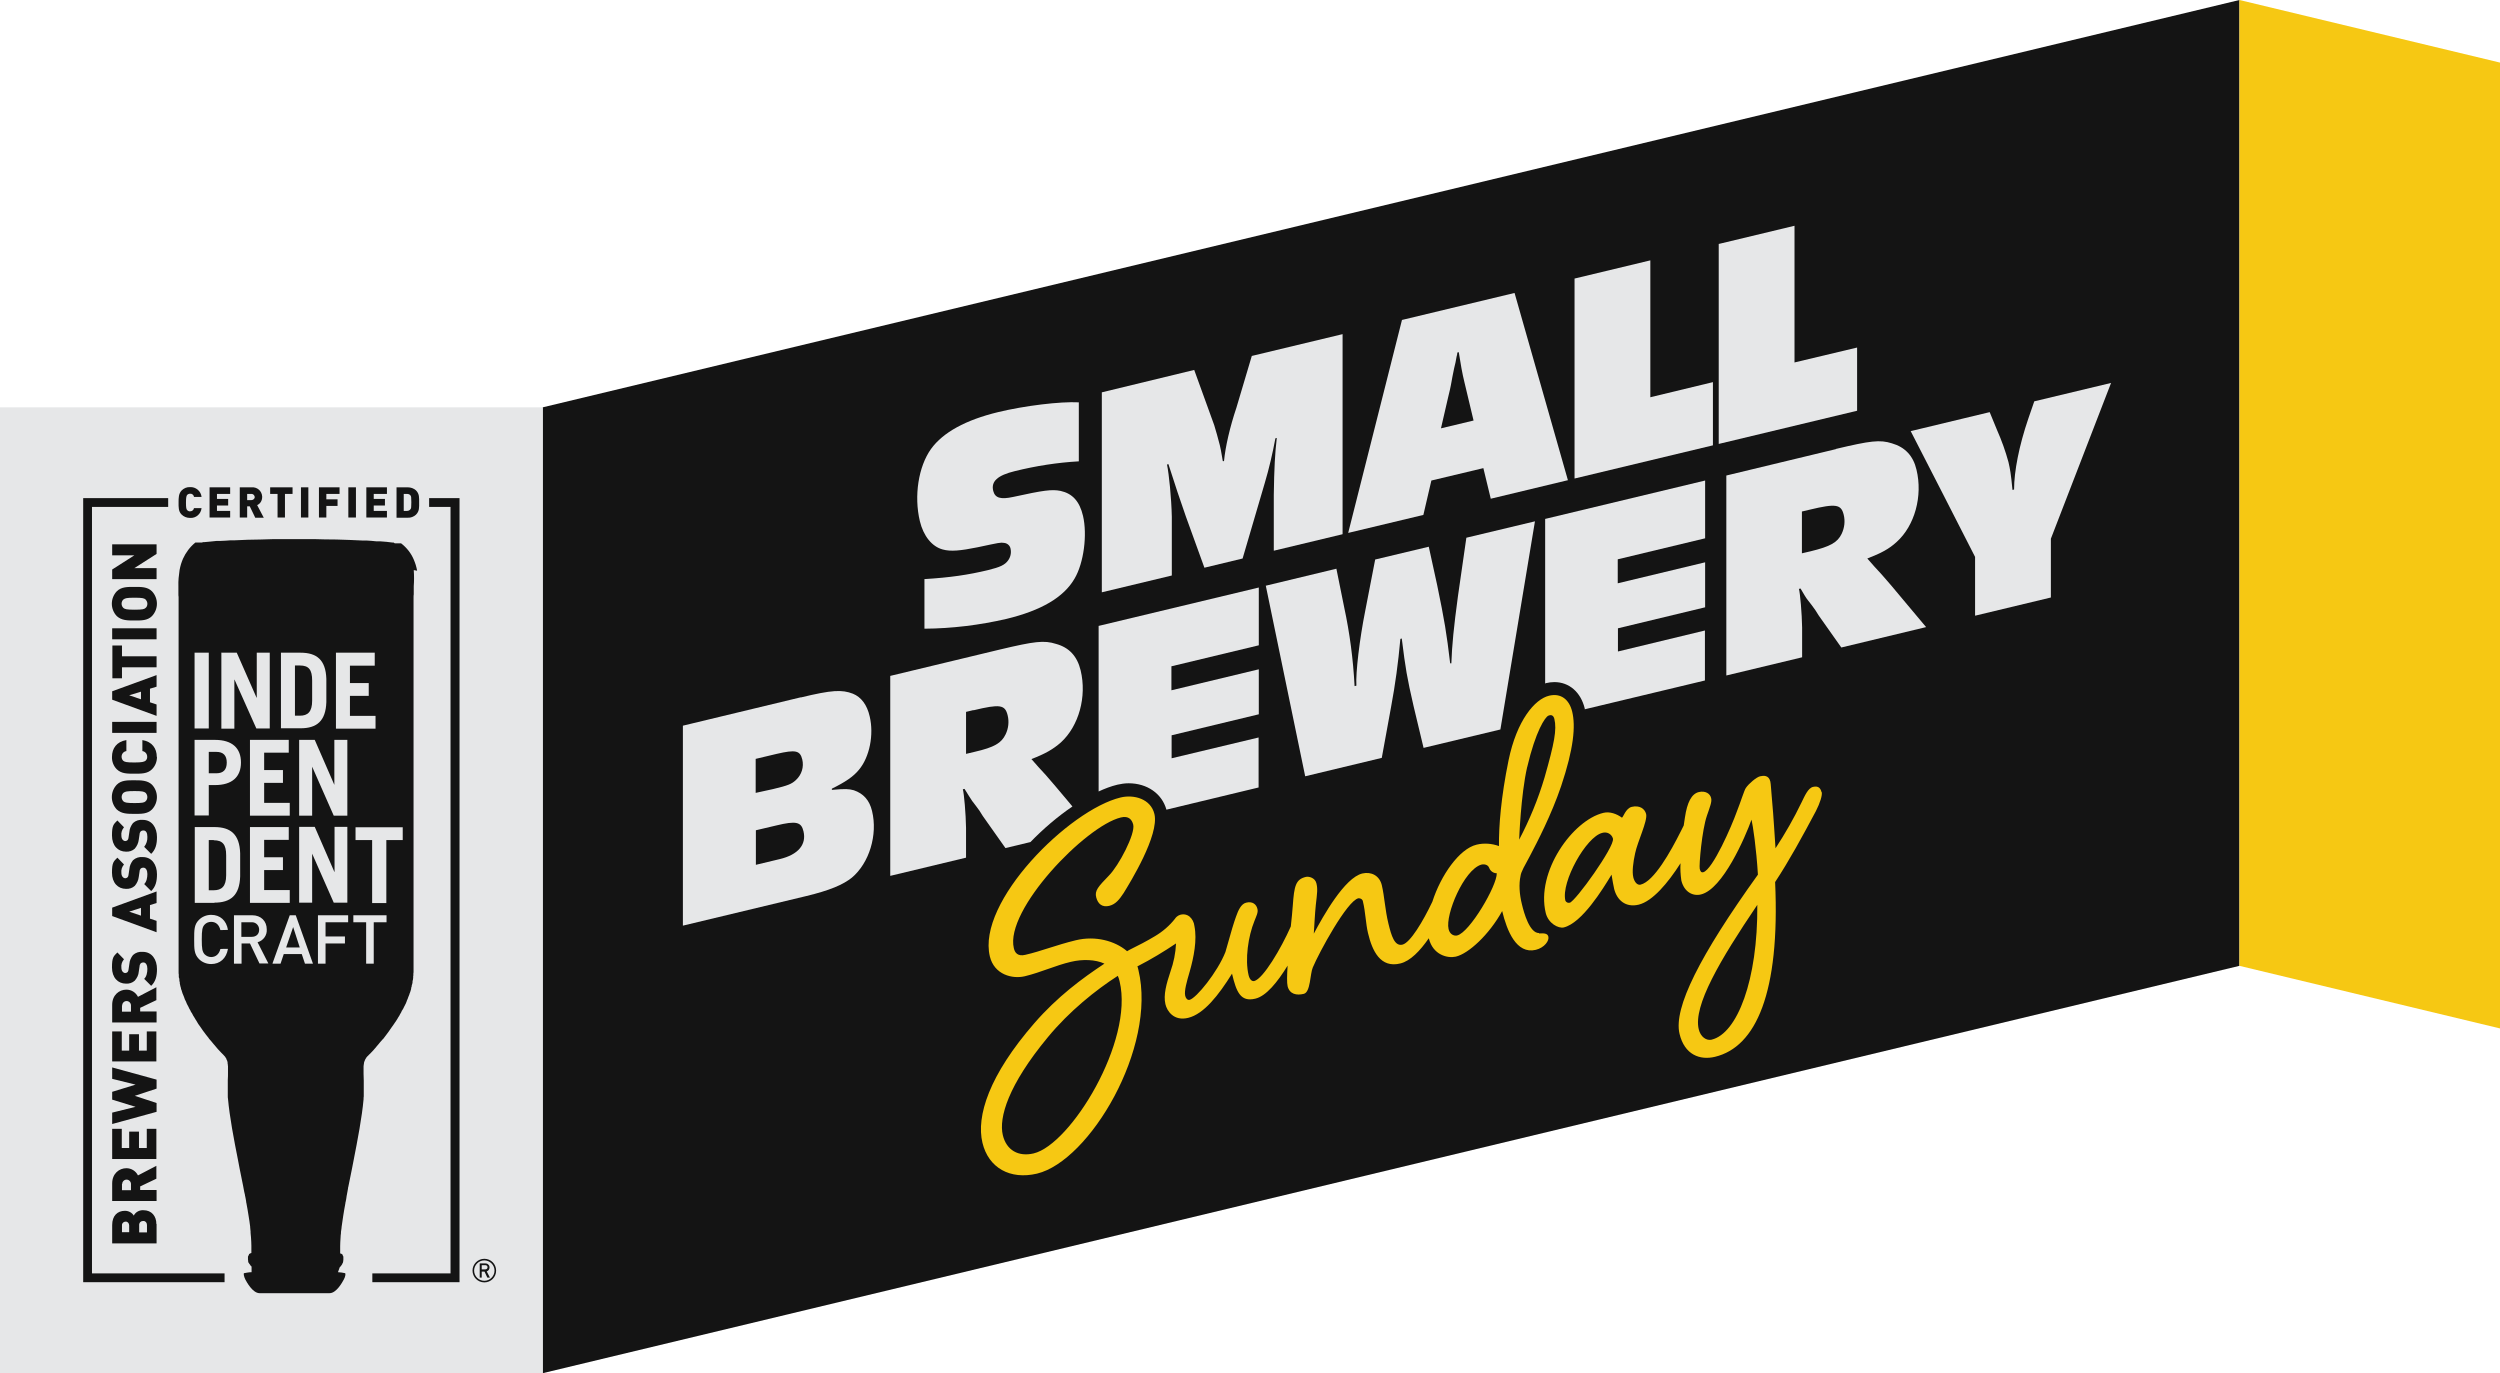 <?xml version="1.0" encoding="UTF-8"?><svg id="Layer_1" xmlns="http://www.w3.org/2000/svg" viewBox="0 0 1250.2 686.7"><defs><style>.cls-1{fill:#141414;}.cls-1,.cls-2,.cls-3{stroke-width:0px;}.cls-2{fill:#f6c813;}.cls-3{fill:#e6e7e8;}</style></defs><polygon class="cls-1" points="1119.9 483 271.4 686.7 271.4 203.7 1119.9 0 1119.9 483"/><rect class="cls-3" y="203.7" width="271.4" height="483"/><polygon class="cls-1" points="214.6 249.1 214.6 253.5 225.3 253.5 225.3 603.5 225.3 636.8 186.2 636.8 186.2 641.2 229.8 641.2 229.8 603.5 229.8 249.1 214.6 249.1"/><polygon class="cls-1" points="46 603.5 46 253.5 84.1 253.5 84.1 249.1 41.6 249.1 41.6 641.2 112.3 641.2 112.3 636.8 46 636.8 46 603.5"/><path class="cls-1" d="M78.3,612.1v9.7h-22.2v-9.2c0-4.6,2.6-7.1,6.4-7.1,1.8,0,3.5.9,4.4,2.4.9-1.8,2.8-2.8,4.8-2.7,4.2,0,6.5,3,6.5,6.9ZM61,612.8v3.4h3.6v-3.4c0-1-.7-1.9-1.7-1.9-1,0-1.9.7-1.9,1.7,0,0,0,.2,0,.3ZM69.6,612.6v3.7h3.9v-3.7c0-1-.6-1.9-1.6-2-.1,0-.2,0-.4,0-1,0-1.8.7-1.9,1.7,0,.1,0,.2,0,.3h0Z"/><path class="cls-1" d="M78.3,589.4l-8.2,3.9v1.8h8.2v5.5h-22.2v-8.8c0-4.9,3.5-7.6,7.1-7.6,2.5,0,4.7,1.4,5.8,3.6l9.2-4.8v6.4ZM61,592.1v3.1h4.5v-3.1c0-1.2-1-2.2-2.2-2.2-1.2,0-2.2,1-2.2,2.2h0Z"/><path class="cls-1" d="M78.3,579.6h-22.2v-15.1h4.8v9.6h3.7v-8.2h4.9v8.2h3.9v-9.6h4.8v15.1Z"/><path class="cls-1" d="M78.3,539.9v4.5l-10.9,3.6,10.9,3.6v4.4l-22.2,6.1v-5.7l11.7-2.9-11.7-3.6v-3.9l11.7-3.6-11.7-2.9v-5.7l22.2,6.1Z"/><path class="cls-1" d="M78.3,530.8h-22.2v-15h4.8v9.6h3.7v-8.2h4.9v8.2h3.9v-9.6h4.8v15Z"/><path class="cls-1" d="M78.3,500.1l-8.2,3.9v1.8h8.2v5.5h-22.2v-8.8c0-4.9,3.5-7.6,7.1-7.6,2.5,0,4.7,1.4,5.8,3.6l9.2-4.8v6.3ZM61,502.8v3.1h4.5v-3.1c0-1.2-1-2.2-2.2-2.2-1.2,0-2.2,1-2.2,2.2h0Z"/><path class="cls-1" d="M78.5,484.6c0,3.4-.6,6.2-2.9,8.4l-3.5-3.5c1.2-1.1,1.6-3.2,1.6-5s-.7-3.2-2-3.2c-.5,0-.9.1-1.3.4-.3.4-.6.9-.6,1.5l-.4,2.7c-.1,1.7-.9,3.2-2,4.5-1.2,1.1-2.8,1.6-4.4,1.5-4,0-7-3-7-8.1s.8-5.6,2.7-7.5l3.3,3.4c-1,1.2-1.5,2.7-1.3,4.2,0,1.9,1.1,2.7,2,2.7.4,0,.7-.2,1-.4.4-.4.6-1,.6-1.5l.4-2.7c.1-1.6.8-3.1,1.8-4.4,1.3-1.2,3.1-1.8,4.9-1.6,4.6,0,7.1,3.9,7.1,8.6Z"/><path class="cls-1" d="M78.3,451.6l-3.3,1v6.8l3.3,1.1v5.7l-22.2-8.1v-4.2l22.2-8.1v5.7ZM64.6,455.9l5.9,2v-3.9l-5.9,1.9Z"/><path class="cls-1" d="M78.5,437.2c0,3.4-.6,6.2-2.9,8.4l-3.5-3.5c1.2-1.1,1.6-3.2,1.6-5s-.7-3.2-2-3.2c-.5,0-.9.1-1.3.4-.3.4-.6.9-.6,1.5l-.4,2.7c-.2,1.7-.9,3.2-2,4.5-1.2,1.1-2.8,1.6-4.4,1.5-4,0-7-3-7-8.1s.8-5.6,2.7-7.5l3.3,3.4c-1,1.2-1.5,2.7-1.3,4.2,0,1.9,1.1,2.7,2,2.7.4,0,.7-.2,1-.4.4-.4.6-1,.6-1.5l.4-2.7c.1-1.6.8-3.1,1.8-4.4,1.3-1.2,3.1-1.8,4.9-1.6,4.6,0,7.1,3.9,7.1,8.6Z"/><path class="cls-1" d="M78.5,418.6c0,3.4-.6,6.2-2.9,8.4l-3.5-3.5c1.1-1.4,1.7-3.2,1.6-5,0-2.1-.7-3.2-2-3.2-.5,0-.9.1-1.3.4-.3.4-.6.9-.6,1.5l-.4,2.7c-.2,1.7-.9,3.2-2,4.5-1.2,1.1-2.8,1.6-4.4,1.5-4,0-7-3-7-8.1s.8-5.6,2.7-7.5l3.3,3.4c-1,1.2-1.5,2.7-1.3,4.2,0,1.9,1.1,2.7,2,2.7.4,0,.7-.2,1-.4.4-.4.6-1,.6-1.5l.4-2.7c.1-1.6.8-3.1,1.8-4.4,1.3-1.2,3.1-1.8,4.9-1.6,4.6,0,7.1,3.9,7.1,8.6Z"/><path class="cls-1" d="M76,392.4c3.3,3.5,3.3,8.9,0,12.4-2.3,2.3-5.4,2.2-8.8,2.2s-6.4,0-8.8-2.2c-3.3-3.5-3.3-8.9,0-12.4,2.3-2.3,5.5-2.2,8.8-2.2s6.5,0,8.8,2.2ZM61.8,396.4c-1.2,1.1-1.3,3-.2,4.2,0,0,.1.1.2.2.7.5,1.4.8,5.5.8s4.8-.3,5.4-.8c1.2-1,1.3-2.9.3-4.1,0-.1-.2-.2-.3-.3-.7-.5-1.4-.8-5.4-.8s-4.8.3-5.4.8h0Z"/><path class="cls-1" d="M78.5,378.5c0,2.3-.8,4.5-2.5,6.2-2.3,2.3-5.4,2.2-8.8,2.2s-6.4.1-8.8-2.2c-1.6-1.6-2.5-3.9-2.4-6.2,0-4.2,2.3-7.6,7.2-8.4v5.5c-1.4.2-2.4,1.4-2.4,2.8,0,.8.3,1.6.9,2.1.7.5,1.4.8,5.5.8s4.8-.4,5.5-.8c.6-.5,1-1.3.9-2.1,0-1.4-1-2.6-2.4-2.8v-5.5c4.9.8,7.2,4.2,7.2,8.4Z"/><path class="cls-1" d="M78.3,366.5h-22.2v-5.5h22.2v5.5Z"/><path class="cls-1" d="M78.3,343.4l-3.3,1v6.8l3.3,1.1v5.7l-22.2-8.1v-4.2l22.2-8.1v5.7ZM64.6,347.7l5.9,2v-3.8l-5.9,1.8Z"/><path class="cls-1" d="M61,328.2h17.3v5.5h-17.3v5.5h-4.8v-16.4h4.8v5.4Z"/><path class="cls-1" d="M78.3,319.7h-22.2v-5.5h22.2v5.5Z"/><path class="cls-1" d="M76,295.7c3.3,3.5,3.3,8.9,0,12.4-2.3,2.3-5.4,2.2-8.8,2.2s-6.4,0-8.8-2.2c-3.3-3.5-3.3-8.9,0-12.4,2.3-2.3,5.5-2.2,8.8-2.2s6.5-.1,8.8,2.2ZM61.8,299.7c-.6.5-1,1.3-1,2.2,0,.8.3,1.6,1,2.2.7.5,1.4.8,5.5.8s4.8-.3,5.4-.8c.7-.5,1-1.3,1-2.2,0-.8-.4-1.6-1-2.2-.7-.5-1.4-.8-5.4-.8s-4.8.3-5.4.8h0Z"/><path class="cls-1" d="M78.3,277l-11.1,7.1h11.1v5.5h-22.2v-4.8l11.1-7.1h-11.1v-5.5h22.2v4.8Z"/><path class="cls-1" d="M95,259c-1.6,0-3.1-.6-4.2-1.7-1.6-1.6-1.5-3.7-1.5-6s0-4.4,1.5-6c1.1-1.1,2.6-1.8,4.2-1.7,2.9-.2,5.5,2,5.8,4.9h-3.8c-.1-1-1-1.7-1.9-1.6-.6,0-1.1.2-1.5.6-.3.4-.6,1-.6,3.8s.2,3.3.6,3.8c.4.4.9.7,1.5.6,1,0,1.8-.7,1.9-1.6h3.8c-.3,2.9-2.8,5.1-5.7,4.9Z"/><path class="cls-1" d="M104.8,258.8v-15.1h10.3v3.3h-6.6v2.5h5.6v3.3h-5.6v2.7h6.6v3.3h-10.3Z"/><path class="cls-1" d="M127.6,258.8l-2.7-5.6h-1.3v5.6h-3.7v-15.1h6c2.7-.2,5,1.8,5.2,4.5,0,.1,0,.2,0,.4,0,1.7-.9,3.3-2.5,4l3.3,6.3h-4.3ZM125.7,247h-2.1v3.1h2.1c.8,0,1.6-.6,1.7-1.4,0-.8-.6-1.6-1.4-1.7,0,0-.2,0-.2,0Z"/><path class="cls-1" d="M142.5,247v11.8h-3.7v-11.8h-3.7v-3.3h11.2v3.3h-3.7Z"/><path class="cls-1" d="M150.5,258.8v-15.1h3.7v15.1h-3.7Z"/><path class="cls-1" d="M163.2,247v2.7h5.6v3.3h-5.6v5.8h-3.7v-15.1h10.3v3.3h-6.6Z"/><path class="cls-1" d="M174.2,258.8v-15.1h3.8v15.1h-3.8Z"/><path class="cls-1" d="M183.2,258.8v-15.1h10.3v3.3h-6.6v2.5h5.6v3.3h-5.6v2.7h6.6v3.3h-10.3Z"/><path class="cls-1" d="M208,257.4c-1.1,1-2.6,1.6-4.1,1.5h-5.6v-15.2h5.6c1.5,0,3,.5,4.1,1.5,1.8,1.8,1.6,3.7,1.6,6.1s.2,4.3-1.6,6.1ZM205.4,247.9c-.4-.6-1.1-.9-1.8-.9h-1.7v8.5h1.6c.7,0,1.4-.3,1.8-.9.3-.4.4-.8.4-3.4s-.1-3-.4-3.4h0Z"/><path class="cls-1" d="M125.8,461.2h-5.1v7.3h5.1c2.4,0,3.8-1.4,3.8-3.6,0-1.9-1.4-3.6-3.4-3.7-.2,0-.3,0-.5,0Z"/><polygon class="cls-1" points="143.1 473.8 149.9 473.8 146.6 463.6 143.1 473.8"/><path class="cls-1" d="M106.9,420.1h-2.5v25.1h2.5c3.9,0,6.2-1.9,6.2-7.5v-10c0-5.3-1.7-7.5-6.2-7.5Z"/><path class="cls-1" d="M113.4,381.4c0-3.6-1.7-5.4-5.2-5.4h-3.8v10.7h3.8c3.5,0,5.2-1.8,5.2-5.4Z"/><path class="cls-1" d="M208.6,285.4c-.2-1-.4-1.9-.7-2.9-.3-.9-.6-1.8-1-2.7-1.3-3.1-3.5-5.9-6.2-8h0c0,0-.1,0-.2-.1h-.2c0,0-.1,0-.1,0h-.2c0,0-.1,0-.1,0h-.2c0,0-.2,0-.2,0h-.2c0,0-.2,0-.2,0h-.3c0,0-.2,0-.2,0h-.4c0,0-.2,0-.2,0h-.6c0,0-.6-.4-.6-.4h-.7c-1.7-.3-3.8-.4-6.1-.6h-1.9c-1.6-.2-3.2-.3-4.9-.4h-2.1c-4.2-.2-8.7-.4-12.9-.5h0c-4.1,0-7.9-.1-11.1-.2h-15.7c-3.2,0-7.1,0-11.1.2h0c-4.2,0-8.7.2-12.9.4h-2.1c-1.7.2-3.4.2-5,.3h-1.9c-2.3.3-4.4.4-6.1.6h-.7c0,0-.6.2-.6.2h-.6c0,0-.2,0-.2,0h-.4c0,0-.2,0-.2,0h-.3c0,0-.2,0-.2,0h-.2c0,0-.2,0-.2,0h-.2c0,0-.1,0-.1,0h-.2c0,0-.1,0-.1,0h-.2c0,0,0,0,0,0h-.2c-2.7,2.2-4.8,5-6.2,8.1-.4.9-.7,1.8-1,2.7-.3,1-.5,1.9-.7,2.9-.4,2.7-.7,5.4-.6,8.1h0v.9c0,.2,0,.4,0,.5v2.4c0,0,0,.1,0,.2,0,.5,0,.9.1,1.4h0c0,.4,0,.7,0,1v.2c0,.2,0,.4,0,.6s0,.2,0,.3c0,0,0,.2,0,.3v15c0,0,0,.2,0,.2v9.5h0v11.5h0v22.8h0v114.4c0,.8,0,1.6,0,2.4h0c0,1.3,0,2.6,0,3.9h0v4.4c0,.3,0,.7,0,1v.2c0,.4,0,.8.1,1.2v1.3c.1.2.1.3.2.5s0,.5.1.8v.5c0,.3.2.5.2.8s0,.3,0,.5.1.6.2.9,0,.3.1.5l.3,1v.3c.2.5.4.9.5,1.4,0,.1,0,.2.1.3.1.4.2.7.4,1.1l.2.5c.1.3.2.6.4,1l.2.6c.1.3.2.6.4.9l.3.6.4,1,.3.6c.2.4.4.8.6,1.1,0,.1.1.3.2.5.3.5.6,1.1.9,1.6v.2c.4.5.7.9.9,1.4l.3.6c.2.4.5.8.7,1.1l.4.7.7,1.1.4.7c.2.4.5.8.8,1.2l.5.7c.3.4.6.8.9,1.3.1.2.3.4.4.6.9,1.3,1.9,2.5,3,3.9,0,0,0,0,0,.1l.7.8.7.8.9,1.1.7.8c.3.4.7.8,1,1.2l.6.7,1.6,1.7c0,0,.1.1.2.2.3.3.5.5.8.8.4.4.7.7,1,1.1h0v.2h.1c.2.2.3.5.5.8h0v.3h.1c0,.2.2.4.3.7h0c0,.2.2.5.2.8h0c0,0,0,.1,0,.2h0c0,.2,0,.5.1.7h0c0,.3,0,.6.1.9h0c0,.4,0,.7,0,1h0c0,.5,0,.8,0,1.2,0,0,0,0,0,.1v1.2c0,1,0,2.2-.1,3.5,0,.6,0,1.2,0,1.8v4.8c0,.4,0,.8,0,1.1v.3c0,.5,0,.9.1,1.4h0c.8,9,2.9,20,5.1,31.1h0c.2,1.3.5,2.5.7,3.7.6,3,1.2,5.9,1.8,8.9,0,.4.2.7.2,1.1.2,1.1.4,2.2.7,3.3,0,.2,0,.4.1.6.2,1,.4,1.9.5,2.8,0,.2,0,.4.1.6.4,2.2.8,4.3,1.1,6.4h0c.3,1.9.6,3.7.8,5.5v.3c0,.7.2,1.4.2,2.1,0,.2,0,.4,0,.6,0,.8.2,1.5.2,2.2h0c.1,1.5.2,3,.2,4.3v1.9h0c0,.6,0,1.2,0,1.7-.4.1-.9.3-1.2.6h0c0,0,0,.2,0,.2,0,0,0,.1-.1.2,0,.1-.2.3-.2.4h0c0,.1-.1.3-.2.4v.2c0,0,0,.1,0,.2,0,.1,0,.3,0,.4v.2h0v.5c0,.1,0,.4.1.6s0,.2,0,.3h0c0,0,0,.2,0,.3,0,0,0,0,0,0,0,0,0,.2.2.3.2.4.4.7.7,1h0c0,0,.3.5.3.5.2.2.3.3.5.5h0v2.8c-1.3,0-2.6.3-3.8.5-.3.3,0,1.8.7,3.2.6,1.1,3.6,6.8,7.1,6.8h35c3.5,0,6.5-5.7,7.1-6.8.8-1.4,1-2.9.7-3.2-1.2-.3-2.4-.4-3.6-.5l.9-2.5h0c.2-.1.3-.3.5-.5.1-.1.2-.2.3-.4h0c.3-.4.5-.7.6-1.1,0,0,.1-.2.2-.3h0c0-.2,0-.3.1-.4h0c0-.1,0-.2,0-.3,0-.2.1-.4.1-.6v-.4c0-.1,0,0,0-.1v-.2c0-.1,0-.3,0-.4,0,0,0-.1,0-.2,0,0,0-.1,0-.2,0-.1,0-.3-.1-.4h0c0-.1-.2-.3-.2-.4,0,0,0-.1-.1-.2h0v-.2h0c-.3-.3-.7-.5-1.2-.6,0-.5,0-1.1,0-1.7h0v-1.9c0-1.3.1-2.8.2-4.3h0c0-.7.1-1.5.2-2.2v-.6c.1-.7.2-1.4.3-2.1,0,0,0-.2,0-.3.2-1.7.5-3.6.8-5.5h0c.3-2.1.7-4.2,1.1-6.4,0-.2,0-.4.1-.6.2-.9.4-1.9.5-2.8,0-.2,0-.4.1-.6.2-1.1.4-2.2.6-3.3,0-.4.1-.8.2-1.1.6-2.9,1.2-5.9,1.8-8.9.2-1.2.5-2.4.7-3.6h0c2.2-11.2,4.3-22.2,5.1-31.1h0c0-.6,0-1.1.1-1.5v-.3c0-.4,0-.8,0-1.1v-4.5c0,0,0-.1,0-.2,0-.6,0-1.2,0-1.8,0-1.3-.1-2.5-.1-3.5v-1.2h0v-1.2s0,0,0-.1c0-.3,0-.6,0-.9h0c0-.4,0-.7.1-.9h0c0-.2,0-.5.1-.7h0c0,0,0-.1,0-.2h0c0-.3.1-.5.2-.8h0c0-.2.2-.5.3-.7h0c0,0,0-.2.1-.3h0c.1-.3.3-.5.5-.8h0v-.2h.1c.3-.4.6-.8,1-1.1.2-.3.5-.5.8-.8l.2-.2,1.6-1.7.6-.7c.4-.4.7-.8,1-1.2l.7-.8.9-1.1.7-.8.7-.8h.1c1.1-1.5,2.1-2.7,3-4l.4-.6c.3-.4.6-.8.9-1.3l.8-1.1.8-1.2.5-.7.7-1.1c.1-.2.3-.4.4-.7.2-.4.5-.8.7-1.1.1-.2.2-.4.3-.6.3-.5.6-1,.8-1.4v-.2c.4-.5.7-1.1,1-1.6,0-.1.1-.3.2-.5l.6-1.1c0-.2.2-.4.3-.6s.3-.7.4-1l.2-.6c.1-.3.3-.6.4-.9l.2-.6c.1-.3.2-.6.4-1l.2-.5c.1-.4.2-.7.4-1.1,0-.1,0-.2.1-.3.1-.5.3-.9.4-1.4,0-.1,0-.2,0-.3,0-.4.2-.7.3-1v-.5c.2-.3.2-.6.3-.9s0-.4.1-.5v-.8c.1,0,.2-.5.2-.5,0-.3,0-.5.1-.8s0-.3,0-.5,0-.6.1-.9v-.4c0-.4,0-.8.1-1.2v-.2c0-.3,0-.7,0-1v-.4c0-.1,0-.5,0-.8s0-.3,0-.5v-2.6c0-1.3,0-2.6,0-3.9h0c0-.8,0-1.6,0-2.5v-114.5h0v-19.7h0v-3.1h0v-11.4h0v-23.5c0,0,0-.1,0-.2v-.6c0-.1,0-.2,0-.3,0,0,0-.2,0-.3v-.3c0-.2,0-.4,0-.6v-.2c0-.3,0-.6,0-.9h0c0-.5,0-1,.1-1.5v-4h0c.2-2.7.2-5.4,0-8.1ZM167.2,392.4v-22.4h6.5v37.9h-6.8l-10.8-24.5h0v24.5h-6.5v-37.9h7.8l9.8,22.5h0ZM173.7,413.5v37.9h-6.8l-10.8-24.5h0v24.5h-6.5v-37.9h7.8l9.8,22.5h.1v-22.5h6.4ZM140.5,326.4h9.8c8.1,0,12.6,3.6,12.9,13.1v11.6c-.3,9.5-4.8,13.1-12.9,13.1h-9.8v-37.9ZM141.5,428.7v6.4h-9.4v10h12.8v6.4h-19.9v-37.9h19.4v6.4h-12.3v8.7h9.4ZM125,407.9v-37.9h19.4v6.4h-12.3v8.7h9.4v6.4h-9.4v10h12.8v6.4h-19.9ZM110.6,326.4h7.8l9.9,22.5h.1v-22.5h6.5v37.9h-6.7l-10.9-24.4h-.1v24.5h-6.5v-37.9ZM97.3,326.4h7.1v37.9h-7.1v-37.9ZM97.3,370h10.2c8.7,0,13,4.2,13,11.3s-4.3,11.3-13,11.3h-3.1v15.2h-7.1v-37.9ZM102.3,477.2c.9.9,2.1,1.4,3.3,1.4,2.3,0,4-1.5,4.6-4h0c0-.1,3.8-.1,3.8-.1h0c-.8,4.8-4,7.6-8.4,7.6-2.3,0-4.6-.9-6.2-2.6-2.3-2.4-2.3-5-2.3-9.5v-.4c0-4.5,0-7.2,2.3-9.5,1.6-1.7,3.9-2.6,6.2-2.6,4.5,0,7.6,2.8,8.4,7.5h0c0,.1-3.8.1-3.8.1h0c-.6-2.6-2.2-4.1-4.6-4.1-1.3,0-2.5.5-3.3,1.4-1.1,1.2-1.4,2.6-1.4,7.4s.3,6.1,1.4,7.4h0ZM107.2,451.5h-9.8v-37.9h9.8c8.1,0,12.6,3.6,12.9,13.1v11.6c-.3,9.5-4.8,13.1-12.9,13.1h0ZM129.8,481.9l-4.8-10.1h-4.2v10.1h-3.8v-24.2h9.1c4.4,0,7.3,2.9,7.3,7.1.2,2.9-1.7,5.6-4.6,6.4l5.4,10.6h-4.4ZM152.5,481.9l-1.6-4.8h-9l-1.6,4.8h-4v-.2l8.6-24h3c0,0,8.6,24.2,8.6,24.2h-3.9ZM174.1,461.2h-11.3v7.1h9.7v3.5h-9.7v10.1h-3.8v-24.2h15.1v3.5ZM168,364.3v-37.9h19.4v6.5h-12.4v8.7h9.4v6.4h-9.4v10h12.8v6.4h-19.8ZM193.3,461.2h-6.4v20.7h-3.8v-20.7h-6.4v-3.5h16.6v3.5ZM201.5,420.1h-8.3v31.5h-7.1v-31.5h-8.3v-6.4h23.6v6.4Z"/><path class="cls-1" d="M156.1,350.3v-10c0-5.4-1.7-7.5-6.1-7.5h-2.5v25.1h2.5c3.9,0,6.1-1.9,6.1-7.5Z"/><path class="cls-1" d="M240,631.8h2.7c.5,0,1,.1,1.4.5.5.4.7.9.7,1.5,0,.9-.5,1.7-1.4,2l1.6,3.1h-1.3l-1.4-3h-1.4v3h-1v-7.1ZM241,634.8h1.6c.3,0,.7-.1.9-.3.2-.2.3-.5.3-.8,0-.3-.1-.6-.4-.8-.2-.2-.5-.2-.8-.2h-1.7v2.1Z"/><path class="cls-1" d="M242.2,630.3c2.8,0,5.1,2.3,5.1,5.1,0,2.8-2.3,5.1-5.1,5.1-2.8,0-5.1-2.3-5.1-5.1s0,0,0,0c0-2.8,2.3-5.1,5.1-5.1h0M242.2,629.5c-3.2,0-5.9,2.6-5.9,5.9,0,3.2,2.6,5.9,5.9,5.9s5.9-2.6,5.9-5.9-2.6-5.9-5.9-5.9h0Z"/><polygon class="cls-2" points="1250.2 31.3 1119.9 0 1119.9 483 1250.2 514.3 1250.2 31.3"/><path class="cls-1" d="M1152.1,145.3v-26.1l15.3-4.1c5.2-1.4,13.8-3.3,20.2-4.6v-.5c-2.4,0-8.9-1-15.5-2.6l-20-4.8v-24.2l65,15.6v29.6l-10.6,2.6c-6.3,1.9-12.8,3.2-19.3,4.1v.5c5.7.7,11.3,1.8,16.8,3.2l13,3.1v23.7l-64.9-15.6Z"/><path class="cls-1" d="M1213.1,223.8c-3.3,3.9-8.8,6.2-15,6.2-13.5,0-29-6.2-38.3-15.5-6.5-6.4-9.4-15.5-9.4-28.9,0-19.5,7.4-28.2,23.8-28.2s27.8,5.1,35.3,13c6.3,6.5,9.2,16.4,9.2,31.2,0,10.9-1.6,17.3-5.7,22.1ZM1190.9,185.1c-4.2-2-8.7-3.1-13.3-3.2-5.2,0-8,2.8-8,8s1.8,7.3,5.8,9.8c3.8,2.3,10.2,4.3,14.1,4.3s7.6-2.7,7.6-8.2c.2-4.5-2.2-8.7-6.2-10.7Z"/><path class="cls-1" d="M1152.1,271.5v-34.5l64.9-2.3v25.7c-14.1.3-16.9.4-19.2.4-9.3,0-18.6-.6-27.8-2.1v.5c6.7,1.2,14.4,4.2,29.5,11.3l17.5,8.3v25.2l-64.9-32.4Z"/><path class="cls-1" d="M1152.1,370.3v-52.9l15.1,3.6,18.1,29c1.4,1.9,3,3.7,4.8,5.2,1.5,1.3,3.5,2.1,5.6,2.2,2.5,0,4.1-1.9,4.1-5s-1.8-5.2-5.2-6.4c-1.6-.6-3.3-.9-5.1-1v-19.4c8.3.6,14.8,2.9,19.7,7.2,5.9,5.1,8.8,13.7,8.8,26.5s-4.6,23.4-14.5,23.4-17.1-4.7-24-13.3c-4.5-5.6-6.6-9.6-11.2-20.8l-.6-.2.6,25.8-16.1-3.9Z"/><path class="cls-1" d="M1217,443.5l-21.6-5.2-43.4-31.8v-23l43.4,28v-25l21.6,5.2v51.9Z"/><path class="cls-3" d="M400.4,348.8c15.7-3.8,20.6-4,26.1-1.9,4.2,1.7,7.1,5.6,8.4,11.3,2.2,9.1,0,20.4-5.4,26.8-2.8,3.4-6.8,6.1-13.5,9.4v.6c6.9-.6,8.4-.5,11,.2,4.7,1.6,7.8,4.9,9.1,10.4,2.9,11.9-1.4,26-10.1,33.3-4.5,3.6-11.2,6.4-22.8,9.2l-61.7,14.8v-100l59-14.2ZM377.9,432.5l12.1-2.9c9.2-2.2,13.4-7.3,11.8-13.9-1.1-4.7-3.7-5.3-13.6-2.9l-10.2,2.4v17.3ZM377.9,396.5c3.7-.8,6.8-1.5,8.7-1.9,7.5-1.8,9.3-2.5,11.5-4.6,2.8-2.6,4-6.5,3.1-10.2-1.1-4.5-3.3-5-12.8-2.8l-10.5,2.5v16.9Z"/><path class="cls-3" d="M750.3,364.8l-38.4,9.2-5-20.9c-3.3-14.4-4-18.5-5.9-33.8l-.7.2c-1.1,12.1-2.5,22.5-4.7,34.3l-4.6,25.2-38.3,9.2-19.7-95.3,35.3-8.5,3.9,19.3c2.8,13,4.5,26.1,5.2,39.4l.9-.2c-.4-6.5,1.6-23.3,4.4-37.3l5-25.8,26.8-6.4,4.2,19.2c3.7,17.9,4.7,24,6.5,39.1h.6c.3-8.9,1.2-18.1,3.3-33.6l4.2-29.2,34.3-8.2-17.3,104.2Z"/><path class="cls-3" d="M918.1,224.5c17.3-4.1,22-4.7,28-2.8,6.6,1.9,10.7,6.3,12.3,13.2,3.2,13.2-.9,28-9.9,36.1-3.8,3.5-7.7,5.6-14.7,8.3,2.3,2.7,4.7,5.3,7.2,8,3.7,4.2,5.4,6.2,10.8,12.7l11.4,13.6-42.4,10.2-11.3-16-1.7-2.7c-1.2-1.7-2.3-3.2-3.6-4.8s-1.8-2.7-3.8-6l-.8.2c.6,2,1.5,12.4,1.6,19.3v14.9l-37.9,9.1v-100l54.8-13.2ZM901.1,276.7l4.3-1c9.9-2.4,13.5-4.4,15.6-8.8,1.4-3,1.8-6.3,1-9.5-1.3-5.2-3.8-5.7-17.1-2.5l-3.8.9v20.9Z"/><path class="cls-3" d="M1025.6,269.4v29.4l-37.9,9.1v-29.4c.1,0-32.2-62.9-32.2-62.9l39.5-9.5,3.7,9c2.3,5.2,4.2,10.5,5.7,16,.8,3.6,1.2,5.4,2,13.9l.8-.2c0-9.1,2.5-21.9,7.1-35.4l3-8.7,38.4-9.2-30.1,77.9Z"/><path class="cls-3" d="M539.6,230.7c-10.8.6-21.6,2.3-32.1,4.9-8.6,2.1-12,5.1-10.8,9.9.9,3.5,3.6,4.4,10,3,15.1-3.3,19.3-3.9,23.7-3,5.9,1.3,9.5,5.2,11.2,12.5,2.2,9.4.4,23.5-4.2,31.3-5.4,9.4-16.7,16-34.1,20.2-13.4,3.1-27.2,4.8-41,4.9v-24.8c12.9-.8,21.8-2.1,31.8-4.5,6.1-1.5,8.4-2.6,10-4.8,1.2-1.6,1.7-3.7,1.3-5.7-.2-1.6-1.5-2.9-3.2-3.1-1.9-.3-2.1-.2-13.4,2.2-8.4,1.7-13.4,2.2-17.3,1.1-5.4-1.4-9.7-6.7-11.5-14.2-3-12.6-.7-27.3,5.6-36.1,6-8.3,17.4-14.5,33.5-18.4,13.2-3.2,31.2-5.4,40.4-4.9v29.5Z"/><path class="cls-3" d="M671.2,267.2l-34.2,8.2v-27.9c.2-13.5.6-20.8,1.5-28.5l-.7.2c-1.4,7.5-3.1,14.9-5.3,22.3l-11.1,37.8-19.1,4.6-9.3-25.7c-2.7-7.6-5.6-16.4-8.7-26.1l-.7.2c1,4.9,2.2,16.7,2.4,26.1v29.4l-35,8.4v-100l46.2-11.2,10,27.6c.3.7,2.5,8.7,2.8,10,.5,2,.5,2.3,1.5,8h.6c.7-7.3,3-17.2,6.2-26.7l7.7-25.9,45.4-10.9v100Z"/><path class="cls-3" d="M784.2,240.1l-38.7,9.3-3.7-15.3-26,6.2-4,17.2-37.6,9,26.9-106.5,56.3-13.5,26.7,93.7ZM728.8,176.2c0,.7-.2,1.5-.4,2.2-.3,1.9-.7,3.8-1.2,5.7-.6,2.7-1.1,5.5-1.6,8.3-.2,1-.6,3.1-1.4,6.2l-3.6,15.6,16.3-3.9-4.6-19.3c-1-4-1.9-9.1-2.8-14.9l-.7.2Z"/><path class="cls-3" d="M825.1,198.7l31.5-7.6v31.6c0,0-69.2,16.6-69.2,16.6v-100l37.9-9.1v68.4Z"/><path class="cls-3" d="M897.2,181.3l31.5-7.5v31.6c0,0-69.2,16.6-69.2,16.6v-100l37.9-9.1v68.3Z"/><path class="cls-3" d="M558.8,392.4c1.8-.4,3.7-.7,5.6-.7,9.3,0,16.7,5.2,18.9,13.2l46.1-11.1v-25l-43.5,10.4v-11.5c0,0,43.6-10.5,43.6-10.5v-22.5l-43.7,10.5v-12l43.7-10.5v-28.9c0,0-80.1,19.2-80.1,19.2v82.8c3-1.4,6.1-2.6,9.4-3.4Z"/><path class="cls-3" d="M482.4,394.6c2,3.3,2.7,4.3,3.8,6,1.3,1.6,2.4,3.2,3.6,4.8l1.7,2.7,11.3,16,12.5-3c6.4-6.6,13.4-12.6,21-17.8l-2.5-3c-5.5-6.5-7.1-8.5-10.8-12.7-2.5-2.7-4.9-5.3-7.2-8,7-2.7,10.8-4.9,14.7-8.3,9-8.2,13.1-22.9,9.9-36.1-1.7-7-5.7-11.4-12.3-13.2-6-1.9-10.7-1.3-28,2.8l-54.9,13.2v100l37.9-9.1v-14.9c-.1-6.9-1-17.3-1.6-19.3l.9-.2ZM486.8,355.2c13.3-3.2,15.8-2.8,17.1,2.5.8,3.2.4,6.6-1,9.5-2.1,4.4-5.6,6.5-15.6,8.8l-4.2,1v-21c0,0,3.7-.9,3.7-.9Z"/><path class="cls-3" d="M773.2,341.6c1.3-.3,2.7-.5,4.1-.5,7.4,0,13.2,5,15.2,13.2,0,.1,0,.3,0,.4l60.1-14.4v-25l-43.5,10.5v-11.6c0,0,43.6-10.5,43.6-10.5v-22.5l-43.7,10.5v-12l43.7-10.5v-28.9l-80,19.2v82.3l.5-.2Z"/><path class="cls-2" d="M769.6,466.6c-4.7,0-7.5-10.1-8.5-14.3-1.3-5.2-1.6-10.2-.7-14.3.2-2,2.3-5.5,4.5-9.6,4.1-7.8,10.9-20.9,15.8-35.3,6.3-18.8,7.3-30,5.5-37.3-1.5-6-5.6-9.3-11.5-7.9-7.2,1.7-16.2,12.4-20.3,32.3-3.8,18.6-4.9,32.9-4.8,42.9-3.6-1.3-7.5-1.6-11.2-.7-8.7,2.1-17.9,15.4-22.1,28.5-4.7,9.9-11.1,20.6-15,21.5s-5.5-4.4-7-10.6c-1.7-7-1.9-13.2-3.3-19.2-1.2-4.8-5.3-6.8-9.7-5.8-8.9,2.1-19.6,21.3-24.3,30.1.1-1.3.6-10.8,1-14.3.7-6.1,1-8.1.3-10.9s-3.8-3.5-5.2-3.2c-5.2,1.2-5.9,4.6-6.6,14.3-.2,3.1-.6,6.7-1,10.5-4.8,10.9-13.8,26.2-18.3,27.3-1,.2-2.2-.5-2.8-2.9-1.9-7.9-.2-19.5,2.9-27.1.9-2.4,2-4.3,1.5-6.1-.5-2.2-2.4-3.9-5.6-3.1-2.6.6-4,3.9-5.1,7s-2.1,6.2-5.3,17.7c-4,10.1-14.5,23-17.9,23.9-1.2.3-2-1-2.2-2-.6-2.4.8-7.2,2.2-12,2.1-7.3,3.8-16,2.4-22.9-.2-1.9-1.1-3.6-2.5-4.8-2.2-1.7-5.3-1.3-7,.8,0,0,0,.1-.1.2-2.8,3.6-6.3,6.6-10.2,8.9-4,2.4-8.2,4.6-12.7,6.8-.4.2-.8.5-1.2.7l-.3-.3c-5.8-4.8-15.4-7.6-25.3-5.2s-17.4,5.5-25.3,7.3c-3.8.9-5.2-1.1-5.7-3.3-4.6-19.1,35.8-61.1,53.5-65.4,4-1,5.6,1.2,6.2,3.6,1.1,4.6-7.2,20.5-12.2,25.5-5.3,5.5-7.2,7.5-6.3,10.9s3.1,5,6.5,4.2c3.2-.8,5-3.1,7.2-6.4,3.2-5.2,17.9-29,15.4-39.5-1.8-7.6-10.2-9.9-16.9-8.3-25.8,6.2-72,52.2-65.4,79.5,2.2,9.1,11.2,11.4,17.5,9.9,8.2-2,15.3-5.4,23-7.2,5.8-1.4,12.3-1.2,16.8.9-11.2,7.4-23.5,16.5-35,29.7-22.7,26.1-29.2,46.6-26,59.9,3,12.5,13.8,18.6,27.3,15.4,26.2-6.3,60-62.9,50.7-101.8-.2-.7-.3-1.4-.5-2h.3c6.6-3.4,12.9-7.2,19-11.3-.2,4.8-1.2,9.6-2.8,14.1-2,6-3.6,11.7-2.5,16.3.8,3.4,4.2,8.6,11.4,6.8,7.8-1.9,15.2-11.3,21.9-22.1,2.2,9.3,4.3,14.3,11.7,12.5,5.4-1.3,11-8.2,16.1-16.5-.3,4.8-.4,8.6,0,10.3,1,4,4.5,4.7,8.1,3.8,3.4-.8,3.1-10.1,4.5-13.2,3.1-7.4,17.1-33.3,22.8-34.6,1.1-.1,2.2.6,2.3,1.8,1.2,4.8,1.4,11.1,2.5,15.6,2.1,8.9,6.2,17.7,16.2,15.2,4.9-1.2,9.8-6.2,14.2-12.6,2.1,8.5,9.5,10.1,13.5,9.2,6.4-1.5,16.7-11,23.2-22.8,2.4,9.9,7.1,21.7,16.8,19.4,4.4-1.1,6.8-4.6,6.3-6.6-.4-1.8-2.5-1.7-4.6-1.6ZM516.9,576.8c-7.6,1.8-13.6-1.6-15.4-9.1-2.1-8.8,2.7-25.1,22.5-49,10.7-13,24.1-23.7,35-30.7.4.9.7,1.8.9,2.8,7.2,29.9-24.5,81.6-43,86ZM728.8,467.8c-1.8.4-3.8-.6-4.4-3.2-1.7-7.2,7.6-29.5,16.3-32.2,1.6-.4,3.4,0,4,1.6.6,1.6,2.1,2.7,3.8,2.7.2,6.1-13.5,29.6-19.8,31.1ZM763.7,383.7c4.3-18.3,9-25.1,10.6-25.8s2.6,0,3,1.6c1.3,5.4,0,12.1-4.9,29.3-3.2,10.8-7.5,21.2-12.7,31.1,0,0,.8-22.3,4-36.3Z"/><path class="cls-2" d="M910.9,396.1c-.5-2-1.6-3.2-4.2-2.6s-4.2,4.6-5.8,7.8c-3.8,7.9-8.2,15.6-13,22.9-.7-9-.6-11.5-2-27.2-.2-1.7-.3-5-.6-6.2-.8-3.2-3.3-3-5.1-2.6s-5.7,3.7-7.1,5.8c-.8,1-2.6,7-4.6,12-2.4,6.8-12,29-16.8,30.2-1,.2-1.4-.5-1.7-1.7-.4-1.8,1.1-19.4,3.6-26.6,1.5-4.4,2.6-7,2.1-8.8-.5-2.2-2.8-3.8-6.2-3-3.6.9-5.8,5.2-6.9,12.7-.2,1.1-.4,2.5-.6,4-.5.9-.9,1.9-1.4,2.8-5.2,10.4-13.5,25.2-20.2,26.8-1.8.4-3.1-1.6-3.6-3.6-.7-2.8-.1-7.6.9-12.1,1.2-5.8,6.3-16.2,5.5-19.6-.7-2.8-3.4-4.5-7.2-3.6-3,.7-4.3,5.3-4.9,5.4-2.6-1.9-6.1-3.2-9.3-2.4-15.3,3.7-33.8,29.4-28.8,50.1,1.3,5.2,6.3,7.8,9,7.2,9.1-2.2,19.5-19.1,23.9-26.4.5,2.9.8,4.9,1.3,7.1,1.4,5.6,5.7,9.5,12.3,7.9,6.9-1.7,14.6-10.8,20.9-20.7-.2,2.9,0,5.7.4,8.6,1.4,5.8,5.8,8,9.8,7,10.9-2.6,22.1-28.5,25.3-37.4.7,3,2.4,14.3,3.2,27.5-29,40.4-42.3,66.6-39.2,79.6,2.5,10.5,10.2,13.3,17.7,11.5,20.5-4.9,32.6-31.9,30.1-87.4,7-10.6,13.7-22.9,20.4-35.5,2.1-4.1,3.3-8,2.9-9.5ZM785,451.4c-.9.3-1.8-.2-2.2-1,0,0,0,0,0-.1-2.2-9.2,10.4-31.9,18.5-33.8,2.2-.7,4.6.5,5.3,2.8,0,0,0,.1,0,.2.9,3.8-18.7,31.3-21.7,32ZM856.1,519.9c-2.8.7-5.7-1.4-6.6-5.2-2.8-11.7,10.5-34.4,29.3-62.2.3,37.8-10.1,64.3-22.8,67.4h0Z"/><rect class="cls-2" x="1143" y="67" width="82" height="391.1"/></svg>